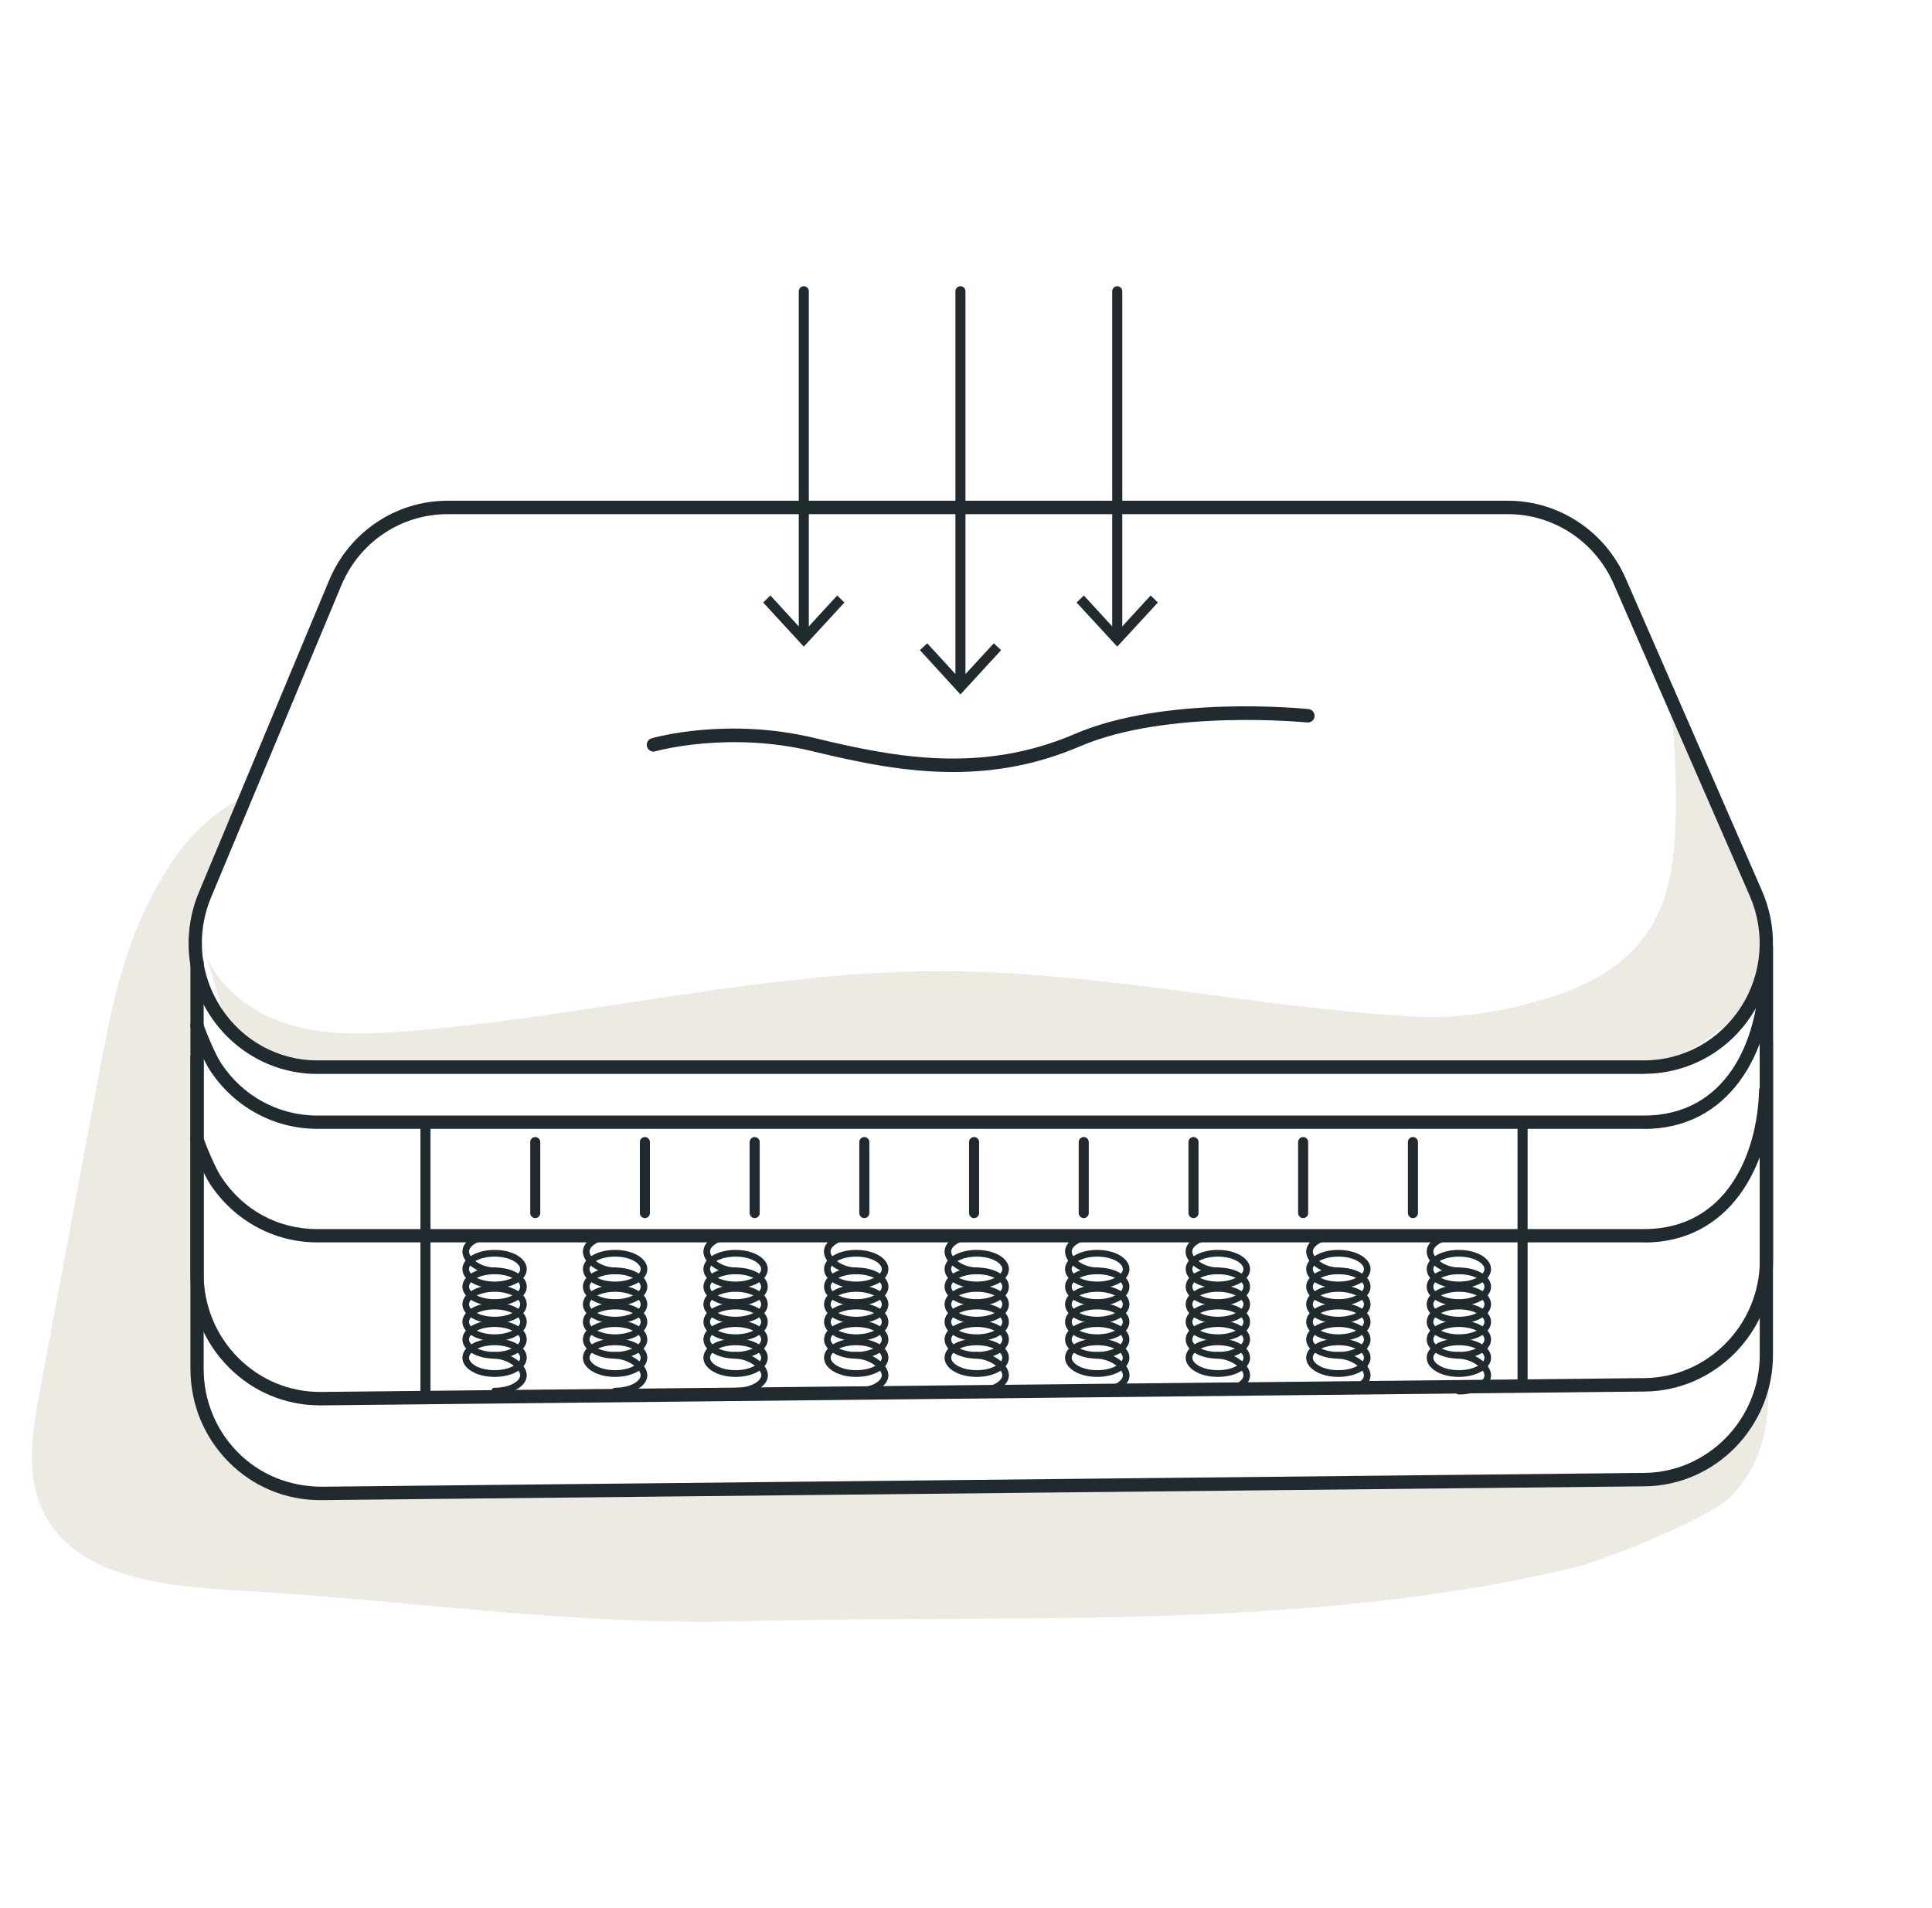 <svg xmlns="http://www.w3.org/2000/svg" fill="none" viewBox="0 0 81 80" height="80" width="81">
<g clip-path="url(#clip0_2036_79927)">
<path fill="#EDEAE4" d="M74.055 56.8C74.305 59.051 74.116 61.19 72.556 62.755C71.635 63.672 67.21 65.439 65.972 65.732C54.674 68.422 42.588 67.674 31.246 67.972C23.99 68.163 17.328 67.105 10.082 66.689C6.868 66.503 2.871 66.165 1.661 63.025C1.094 61.556 1.377 59.895 1.666 58.342C2.477 54.003 3.282 49.663 4.092 45.324C4.586 42.668 5.097 39.961 6.352 37.597C7.445 35.531 8.495 34.265 10.327 33.364L9 36.854L8.356 39.116L8.262 53.406L8.295 55.748L8.517 59.017L9.833 61.117L11.648 62.513L26.488 62.558L36.559 62.377H42.211L48.129 62.197H52.986L61.73 62.377L66.061 62.197L69.42 61.837L70.963 61.522L72.773 60.222L73.567 58.877L74.055 56.8Z"></path>
<path fill="#EDEAE4" d="M69.325 27.303C70.125 29.093 70.252 31.282 70.258 33.218C70.269 35.43 70.202 37.861 68.681 39.6C67.798 40.614 66.588 41.283 65.322 41.705C63.446 42.341 61.286 42.735 59.31 42.623C52.692 42.251 46.152 40.732 39.523 40.72C31.984 40.703 24.572 42.634 17.055 43.236C15.296 43.377 13.475 43.439 11.809 42.853C10.143 42.268 8.633 40.889 8.361 39.116L9.427 42.673L11.22 44.159L14.529 44.688L70.041 44.593L72.878 42.679L73.872 41.627L74.111 38.081L69.325 27.303Z"></path>
<path fill="#212A2E" d="M13.414 58.922C11.97 58.922 10.615 58.359 9.594 57.329C8.556 56.288 7.984 54.898 7.984 53.412V40.355C7.984 40.197 8.106 40.073 8.261 40.073C8.417 40.073 8.539 40.197 8.539 40.355V53.412C8.539 54.74 9.055 55.99 9.988 56.929C10.91 57.852 12.126 58.359 13.419 58.359H13.469L68.953 57.779C71.612 57.751 73.783 55.534 73.783 52.832V39.719C73.783 39.561 73.905 39.437 74.061 39.437C74.216 39.437 74.338 39.561 74.338 39.719V52.832C74.338 55.838 71.929 58.314 68.959 58.342L13.475 58.922H13.419H13.414Z"></path>
<path fill="#212A2E" d="M68.931 45.026H13.302C11.487 45.026 9.81 44.108 8.805 42.572C7.806 41.047 7.629 39.116 8.334 37.422L13.796 24.337C14.64 22.311 16.589 20.994 18.765 20.994H63.224C65.356 20.994 67.293 22.271 68.159 24.253L73.867 37.338C74.61 39.032 74.455 40.974 73.456 42.533C72.456 44.092 70.763 45.02 68.931 45.02V45.026ZM18.765 21.557C16.811 21.557 15.062 22.733 14.307 24.551L8.844 37.636C8.211 39.156 8.372 40.884 9.272 42.257C10.171 43.636 11.676 44.458 13.302 44.458H68.931C70.574 44.458 72.09 43.624 72.989 42.223C73.889 40.827 74.022 39.083 73.361 37.563L67.654 24.478C66.877 22.705 65.139 21.557 63.229 21.557H18.765Z"></path>
<path fill="#212A2E" d="M68.931 47.328H13.303C11.487 47.328 9.811 46.41 8.806 44.88C8.545 44.486 8.145 43.54 7.995 43.096C7.945 42.949 8.023 42.791 8.173 42.741C8.323 42.69 8.473 42.769 8.523 42.921C8.656 43.332 9.044 44.232 9.266 44.57C10.166 45.949 11.67 46.771 13.297 46.771H68.926C72.373 46.771 73.678 43.636 73.75 40.951C73.75 40.794 73.878 40.675 74.033 40.675C74.189 40.675 74.305 40.81 74.305 40.962C74.216 44.131 72.523 47.333 68.926 47.333L68.931 47.328Z"></path>
<path fill="#212A2E" d="M68.931 52.089H13.303C11.487 52.089 9.811 51.172 8.806 49.641C8.545 49.247 8.145 48.301 7.995 47.857C7.945 47.711 8.023 47.553 8.173 47.502C8.323 47.452 8.473 47.536 8.523 47.682C8.656 48.088 9.044 48.994 9.266 49.331C10.177 50.727 11.648 51.532 13.297 51.532H68.926C72.373 51.532 73.678 48.397 73.75 45.712C73.75 45.555 73.878 45.442 74.033 45.437C74.189 45.437 74.305 45.572 74.305 45.724C74.216 48.892 72.523 52.095 68.926 52.095L68.931 52.089Z"></path>
<path fill="#212A2E" d="M13.419 62.895C11.976 62.895 10.621 62.333 9.594 61.303C8.556 60.261 7.984 58.871 7.984 57.385V44.328C7.984 44.17 8.106 44.047 8.261 44.047C8.417 44.047 8.539 44.17 8.539 44.328V57.385C8.539 58.714 9.05 59.963 9.983 60.903C10.915 61.837 12.142 62.321 13.463 62.333L68.948 61.753C71.607 61.725 73.778 59.507 73.778 56.806V43.692C73.778 43.535 73.9 43.411 74.055 43.411C74.211 43.411 74.333 43.535 74.333 43.692V56.806C74.333 59.817 71.923 62.287 68.953 62.316L13.469 62.895H13.414H13.419Z"></path>
<path fill="#212A2E" d="M39.956 32.368C37.919 32.368 35.965 31.957 34.088 31.502C30.546 30.64 27.504 31.49 27.47 31.502C27.326 31.547 27.171 31.456 27.126 31.305C27.082 31.153 27.171 31.001 27.315 30.956C27.443 30.916 30.524 30.055 34.21 30.956C37.575 31.772 41.183 32.436 45.053 30.776C48.867 29.132 54.618 29.706 54.863 29.729C55.013 29.745 55.124 29.881 55.113 30.038C55.102 30.196 54.957 30.303 54.807 30.291C54.752 30.286 48.956 29.712 45.275 31.293C43.437 32.081 41.666 32.368 39.956 32.368Z"></path>
<path fill="#212A2E" d="M40.267 28.867C40.151 28.867 40.056 28.772 40.056 28.654V12.214C40.056 12.096 40.151 12 40.267 12C40.384 12 40.478 12.096 40.478 12.214V28.659C40.478 28.777 40.384 28.873 40.267 28.873V28.867Z"></path>
<path fill="#212A2E" d="M38.568 27.258L38.874 26.971L40.267 28.49L41.666 26.971L41.972 27.258L40.267 29.115L38.568 27.258Z"></path>
<path fill="#212A2E" d="M33.7 26.869C33.583 26.869 33.489 26.774 33.489 26.656V12.214C33.489 12.096 33.583 12 33.7 12C33.816 12 33.911 12.096 33.911 12.214V26.661C33.911 26.779 33.816 26.875 33.7 26.875V26.869Z"></path>
<path fill="#212A2E" d="M31.995 25.26L32.3 24.967L33.7 26.492L35.099 24.967L35.404 25.26L33.7 27.111L31.995 25.26Z"></path>
<path fill="#212A2E" d="M46.841 26.869C46.724 26.869 46.63 26.774 46.63 26.656V12.214C46.63 12.096 46.724 12 46.841 12C46.957 12 47.052 12.096 47.052 12.214V26.661C47.052 26.779 46.957 26.875 46.841 26.875V26.869Z"></path>
<path fill="#212A2E" d="M45.136 25.26L45.442 24.967L46.841 26.492L48.24 24.967L48.545 25.26L46.841 27.111L45.136 25.26Z"></path>
<path fill="#212A2E" d="M17.838 58.618C17.722 58.618 17.627 58.522 17.627 58.404V47.181C17.627 47.063 17.722 46.968 17.838 46.968C17.955 46.968 18.049 47.063 18.049 47.181V58.404C18.049 58.522 17.955 58.618 17.838 58.618Z"></path>
<path fill="#212A2E" d="M22.441 51.071C22.324 51.071 22.23 50.975 22.23 50.857V47.885C22.23 47.767 22.324 47.671 22.441 47.671C22.557 47.671 22.651 47.767 22.651 47.885V50.857C22.651 50.975 22.557 51.071 22.441 51.071Z"></path>
<path fill="#212A2E" d="M27.038 51.071C26.921 51.071 26.827 50.975 26.827 50.857V47.885C26.827 47.767 26.921 47.671 27.038 47.671C27.154 47.671 27.249 47.767 27.249 47.885V50.857C27.249 50.975 27.154 51.071 27.038 51.071Z"></path>
<path fill="#212A2E" d="M31.64 51.071C31.523 51.071 31.429 50.975 31.429 50.857V47.885C31.429 47.767 31.523 47.671 31.64 47.671C31.756 47.671 31.851 47.767 31.851 47.885V50.857C31.851 50.975 31.756 51.071 31.64 51.071Z"></path>
<path fill="#212A2E" d="M36.237 51.071C36.12 51.071 36.026 50.975 36.026 50.857V47.885C36.026 47.767 36.12 47.671 36.237 47.671C36.353 47.671 36.448 47.767 36.448 47.885V50.857C36.448 50.975 36.353 51.071 36.237 51.071Z"></path>
<path fill="#212A2E" d="M40.839 51.071C40.722 51.071 40.628 50.975 40.628 50.857V47.885C40.628 47.767 40.722 47.671 40.839 47.671C40.956 47.671 41.05 47.767 41.05 47.885V50.857C41.05 50.975 40.956 51.071 40.839 51.071Z"></path>
<path fill="#212A2E" d="M45.436 51.071C45.319 51.071 45.225 50.975 45.225 50.857V47.885C45.225 47.767 45.319 47.671 45.436 47.671C45.553 47.671 45.647 47.767 45.647 47.885V50.857C45.647 50.975 45.553 51.071 45.436 51.071Z"></path>
<path fill="#212A2E" d="M50.038 51.071C49.922 51.071 49.827 50.975 49.827 50.857V47.885C49.827 47.767 49.922 47.671 50.038 47.671C50.155 47.671 50.249 47.767 50.249 47.885V50.857C50.249 50.975 50.155 51.071 50.038 51.071Z"></path>
<path fill="#212A2E" d="M54.635 51.071C54.519 51.071 54.424 50.975 54.424 50.857V47.885C54.424 47.767 54.519 47.671 54.635 47.671C54.752 47.671 54.846 47.767 54.846 47.885V50.857C54.846 50.975 54.752 51.071 54.635 51.071Z"></path>
<path fill="#212A2E" d="M59.238 51.071C59.121 51.071 59.027 50.975 59.027 50.857V47.885C59.027 47.767 59.121 47.671 59.238 47.671C59.354 47.671 59.449 47.767 59.449 47.885V50.857C59.449 50.975 59.354 51.071 59.238 51.071Z"></path>
<path fill="#212A2E" d="M63.834 58.139C63.718 58.139 63.623 58.044 63.623 57.926V47.063C63.623 46.945 63.718 46.849 63.834 46.849C63.951 46.849 64.046 46.945 64.046 47.063V57.926C64.046 58.044 63.951 58.139 63.834 58.139Z"></path>
<path fill="#212A2E" d="M20.753 53.423C20.053 53.423 19.387 52.962 19.387 52.472C19.387 52.022 19.981 51.667 20.736 51.667C20.814 51.667 20.875 51.729 20.875 51.808C20.875 51.887 20.814 51.949 20.736 51.949C20.103 51.949 19.665 52.224 19.665 52.472C19.665 52.736 20.131 53.142 20.753 53.142C20.831 53.142 20.892 53.204 20.892 53.282C20.892 53.361 20.831 53.423 20.753 53.423Z"></path>
<path fill="#212A2E" d="M20.736 54.014C19.981 54.014 19.387 53.66 19.387 53.209C19.387 52.759 19.981 52.404 20.736 52.404C21.491 52.404 22.085 52.759 22.085 53.209C22.085 53.66 21.491 54.014 20.736 54.014ZM20.736 52.686C20.103 52.686 19.665 52.962 19.665 53.209C19.665 53.457 20.103 53.733 20.736 53.733C21.369 53.733 21.808 53.457 21.808 53.209C21.808 52.962 21.369 52.686 20.736 52.686Z"></path>
<path fill="#212A2E" d="M20.736 58.466C20.659 58.466 20.598 58.404 20.598 58.325C20.598 58.246 20.659 58.184 20.736 58.184C21.369 58.184 21.808 57.909 21.808 57.661C21.808 57.391 21.291 56.963 20.681 56.963C20.603 56.963 20.542 56.901 20.542 56.822C20.542 56.744 20.603 56.682 20.681 56.682C21.375 56.682 22.085 57.177 22.085 57.661C22.085 58.111 21.491 58.466 20.736 58.466Z"></path>
<path fill="#212A2E" d="M20.736 57.729C19.981 57.729 19.387 57.374 19.387 56.924C19.387 56.474 19.981 56.119 20.736 56.119C21.491 56.119 22.085 56.474 22.085 56.924C22.085 57.374 21.491 57.729 20.736 57.729ZM20.736 56.4C20.103 56.4 19.665 56.676 19.665 56.924C19.665 57.171 20.103 57.447 20.736 57.447C21.369 57.447 21.808 57.171 21.808 56.924C21.808 56.676 21.369 56.4 20.736 56.4Z"></path>
<path fill="#212A2E" d="M20.736 54.751C19.981 54.751 19.387 54.397 19.387 53.947C19.387 53.496 19.981 53.142 20.736 53.142C21.491 53.142 22.085 53.496 22.085 53.947C22.085 54.397 21.491 54.751 20.736 54.751ZM20.736 53.423C20.103 53.423 19.665 53.699 19.665 53.947C19.665 54.194 20.103 54.47 20.736 54.47C21.369 54.47 21.808 54.194 21.808 53.947C21.808 53.699 21.369 53.423 20.736 53.423Z"></path>
<path fill="#212A2E" d="M20.736 55.489C19.981 55.489 19.387 55.134 19.387 54.684C19.387 54.233 19.981 53.879 20.736 53.879C21.491 53.879 22.085 54.233 22.085 54.684C22.085 55.134 21.491 55.489 20.736 55.489ZM20.736 54.16C20.103 54.16 19.665 54.436 19.665 54.684C19.665 54.931 20.103 55.207 20.736 55.207C21.369 55.207 21.808 54.931 21.808 54.684C21.808 54.436 21.369 54.16 20.736 54.16Z"></path>
<path fill="#212A2E" d="M20.736 56.226C19.981 56.226 19.387 55.871 19.387 55.421C19.387 54.971 19.981 54.616 20.736 54.616C21.491 54.616 22.085 54.971 22.085 55.421C22.085 55.871 21.491 56.226 20.736 56.226ZM20.736 54.898C20.103 54.898 19.665 55.173 19.665 55.421C19.665 55.669 20.103 55.944 20.736 55.944C21.369 55.944 21.808 55.669 21.808 55.421C21.808 55.173 21.369 54.898 20.736 54.898Z"></path>
<path fill="#212A2E" d="M20.736 56.963C19.981 56.963 19.387 56.609 19.387 56.158C19.387 55.708 19.981 55.353 20.736 55.353C21.491 55.353 22.085 55.708 22.085 56.158C22.085 56.609 21.491 56.963 20.736 56.963ZM20.736 55.635C20.103 55.635 19.665 55.911 19.665 56.158C19.665 56.406 20.103 56.682 20.736 56.682C21.369 56.682 21.808 56.406 21.808 56.158C21.808 55.911 21.369 55.635 20.736 55.635Z"></path>
<path fill="#212A2E" d="M25.805 53.423C25.106 53.423 24.439 52.962 24.439 52.472C24.439 52.022 25.034 51.667 25.788 51.667C25.866 51.667 25.927 51.729 25.927 51.808C25.927 51.887 25.866 51.949 25.788 51.949C25.156 51.949 24.717 52.224 24.717 52.472C24.717 52.736 25.183 53.142 25.805 53.142C25.883 53.142 25.944 53.204 25.944 53.282C25.944 53.361 25.883 53.423 25.805 53.423Z"></path>
<path fill="#212A2E" d="M25.788 54.014C25.034 54.014 24.439 53.66 24.439 53.209C24.439 52.759 25.034 52.404 25.788 52.404C26.544 52.404 27.138 52.759 27.138 53.209C27.138 53.66 26.544 54.014 25.788 54.014ZM25.788 52.686C25.156 52.686 24.717 52.962 24.717 53.209C24.717 53.457 25.156 53.733 25.788 53.733C26.421 53.733 26.86 53.457 26.86 53.209C26.86 52.962 26.421 52.686 25.788 52.686Z"></path>
<path fill="#212A2E" d="M25.788 58.466C25.711 58.466 25.65 58.404 25.65 58.325C25.65 58.246 25.711 58.184 25.788 58.184C26.421 58.184 26.86 57.909 26.86 57.661C26.86 57.391 26.344 56.963 25.733 56.963C25.655 56.963 25.594 56.901 25.594 56.822C25.594 56.744 25.655 56.682 25.733 56.682C26.427 56.682 27.138 57.177 27.138 57.661C27.138 58.111 26.544 58.466 25.788 58.466Z"></path>
<path fill="#212A2E" d="M25.788 57.729C25.034 57.729 24.439 57.374 24.439 56.924C24.439 56.474 25.034 56.119 25.788 56.119C26.544 56.119 27.138 56.474 27.138 56.924C27.138 57.374 26.544 57.729 25.788 57.729ZM25.788 56.4C25.156 56.4 24.717 56.676 24.717 56.924C24.717 57.171 25.156 57.447 25.788 57.447C26.421 57.447 26.86 57.171 26.86 56.924C26.86 56.676 26.421 56.4 25.788 56.4Z"></path>
<path fill="#212A2E" d="M25.788 54.751C25.034 54.751 24.439 54.397 24.439 53.947C24.439 53.496 25.034 53.142 25.788 53.142C26.544 53.142 27.138 53.496 27.138 53.947C27.138 54.397 26.544 54.751 25.788 54.751ZM25.788 53.423C25.156 53.423 24.717 53.699 24.717 53.947C24.717 54.194 25.156 54.47 25.788 54.47C26.421 54.47 26.86 54.194 26.86 53.947C26.86 53.699 26.421 53.423 25.788 53.423Z"></path>
<path fill="#212A2E" d="M25.788 55.489C25.034 55.489 24.439 55.134 24.439 54.684C24.439 54.233 25.034 53.879 25.788 53.879C26.544 53.879 27.138 54.233 27.138 54.684C27.138 55.134 26.544 55.489 25.788 55.489ZM25.788 54.16C25.156 54.16 24.717 54.436 24.717 54.684C24.717 54.931 25.156 55.207 25.788 55.207C26.421 55.207 26.86 54.931 26.86 54.684C26.86 54.436 26.421 54.16 25.788 54.16Z"></path>
<path fill="#212A2E" d="M25.788 56.226C25.034 56.226 24.439 55.871 24.439 55.421C24.439 54.971 25.034 54.616 25.788 54.616C26.544 54.616 27.138 54.971 27.138 55.421C27.138 55.871 26.544 56.226 25.788 56.226ZM25.788 54.898C25.156 54.898 24.717 55.173 24.717 55.421C24.717 55.669 25.156 55.944 25.788 55.944C26.421 55.944 26.86 55.669 26.86 55.421C26.86 55.173 26.421 54.898 25.788 54.898Z"></path>
<path fill="#212A2E" d="M25.788 56.963C25.034 56.963 24.439 56.609 24.439 56.158C24.439 55.708 25.034 55.353 25.788 55.353C26.544 55.353 27.138 55.708 27.138 56.158C27.138 56.609 26.544 56.963 25.788 56.963ZM25.788 55.635C25.156 55.635 24.717 55.911 24.717 56.158C24.717 56.406 25.156 56.682 25.788 56.682C26.421 56.682 26.86 56.406 26.86 56.158C26.86 55.911 26.421 55.635 25.788 55.635Z"></path>
<path fill="#212A2E" d="M30.857 53.423C30.157 53.423 29.491 52.962 29.491 52.472C29.491 52.022 30.085 51.667 30.84 51.667C30.918 51.667 30.979 51.729 30.979 51.808C30.979 51.887 30.918 51.949 30.84 51.949C30.207 51.949 29.769 52.224 29.769 52.472C29.769 52.736 30.235 53.142 30.857 53.142C30.935 53.142 30.996 53.204 30.996 53.282C30.996 53.361 30.935 53.423 30.857 53.423Z"></path>
<path fill="#212A2E" d="M30.84 54.014C30.085 54.014 29.491 53.66 29.491 53.209C29.491 52.759 30.085 52.404 30.84 52.404C31.595 52.404 32.189 52.759 32.189 53.209C32.189 53.66 31.595 54.014 30.84 54.014ZM30.84 52.686C30.207 52.686 29.769 52.962 29.769 53.209C29.769 53.457 30.207 53.733 30.84 53.733C31.473 53.733 31.912 53.457 31.912 53.209C31.912 52.962 31.473 52.686 30.84 52.686Z"></path>
<path fill="#212A2E" d="M30.846 58.466C30.768 58.466 30.707 58.404 30.707 58.325C30.707 58.246 30.768 58.184 30.846 58.184C31.479 58.184 31.917 57.909 31.917 57.661C31.917 57.391 31.401 56.963 30.79 56.963C30.712 56.963 30.651 56.901 30.651 56.822C30.651 56.744 30.712 56.682 30.79 56.682C31.484 56.682 32.195 57.177 32.195 57.661C32.195 58.111 31.601 58.466 30.846 58.466Z"></path>
<path fill="#212A2E" d="M30.84 57.729C30.085 57.729 29.491 57.374 29.491 56.924C29.491 56.474 30.085 56.119 30.84 56.119C31.595 56.119 32.189 56.474 32.189 56.924C32.189 57.374 31.595 57.729 30.84 57.729ZM30.84 56.4C30.207 56.4 29.769 56.676 29.769 56.924C29.769 57.171 30.207 57.447 30.84 57.447C31.473 57.447 31.912 57.171 31.912 56.924C31.912 56.676 31.473 56.4 30.84 56.4Z"></path>
<path fill="#212A2E" d="M30.84 54.751C30.085 54.751 29.491 54.397 29.491 53.947C29.491 53.496 30.085 53.142 30.84 53.142C31.595 53.142 32.189 53.496 32.189 53.947C32.189 54.397 31.595 54.751 30.84 54.751ZM30.84 53.423C30.207 53.423 29.769 53.699 29.769 53.947C29.769 54.194 30.207 54.47 30.84 54.47C31.473 54.47 31.912 54.194 31.912 53.947C31.912 53.699 31.473 53.423 30.84 53.423Z"></path>
<path fill="#212A2E" d="M30.84 55.489C30.085 55.489 29.491 55.134 29.491 54.684C29.491 54.233 30.085 53.879 30.84 53.879C31.595 53.879 32.189 54.233 32.189 54.684C32.189 55.134 31.595 55.489 30.84 55.489ZM30.84 54.16C30.207 54.16 29.769 54.436 29.769 54.684C29.769 54.931 30.207 55.207 30.84 55.207C31.473 55.207 31.912 54.931 31.912 54.684C31.912 54.436 31.473 54.16 30.84 54.16Z"></path>
<path fill="#212A2E" d="M30.84 56.226C30.085 56.226 29.491 55.871 29.491 55.421C29.491 54.971 30.085 54.616 30.84 54.616C31.595 54.616 32.189 54.971 32.189 55.421C32.189 55.871 31.595 56.226 30.84 56.226ZM30.84 54.898C30.207 54.898 29.769 55.173 29.769 55.421C29.769 55.669 30.207 55.944 30.84 55.944C31.473 55.944 31.912 55.669 31.912 55.421C31.912 55.173 31.473 54.898 30.84 54.898Z"></path>
<path fill="#212A2E" d="M30.84 56.963C30.085 56.963 29.491 56.609 29.491 56.158C29.491 55.708 30.085 55.353 30.84 55.353C31.595 55.353 32.189 55.708 32.189 56.158C32.189 56.609 31.595 56.963 30.84 56.963ZM30.84 55.635C30.207 55.635 29.769 55.911 29.769 56.158C29.769 56.406 30.207 56.682 30.84 56.682C31.473 56.682 31.912 56.406 31.912 56.158C31.912 55.911 31.473 55.635 30.84 55.635Z"></path>
<path fill="#212A2E" d="M35.909 53.423C35.21 53.423 34.544 52.962 34.544 52.472C34.544 52.022 35.138 51.667 35.892 51.667C35.97 51.667 36.031 51.729 36.031 51.808C36.031 51.887 35.97 51.949 35.892 51.949C35.26 51.949 34.821 52.224 34.821 52.472C34.821 52.736 35.287 53.142 35.909 53.142C35.987 53.142 36.048 53.204 36.048 53.282C36.048 53.361 35.987 53.423 35.909 53.423Z"></path>
<path fill="#212A2E" d="M35.898 54.014C35.143 54.014 34.549 53.66 34.549 53.209C34.549 52.759 35.143 52.404 35.898 52.404C36.653 52.404 37.247 52.759 37.247 53.209C37.247 53.66 36.653 54.014 35.898 54.014ZM35.898 52.686C35.265 52.686 34.826 52.962 34.826 53.209C34.826 53.457 35.265 53.733 35.898 53.733C36.531 53.733 36.969 53.457 36.969 53.209C36.969 52.962 36.531 52.686 35.898 52.686Z"></path>
<path fill="#212A2E" d="M35.898 58.466C35.82 58.466 35.759 58.404 35.759 58.325C35.759 58.246 35.82 58.184 35.898 58.184C36.531 58.184 36.969 57.909 36.969 57.661C36.969 57.391 36.453 56.963 35.842 56.963C35.765 56.963 35.704 56.901 35.704 56.822C35.704 56.744 35.765 56.682 35.842 56.682C36.536 56.682 37.247 57.177 37.247 57.661C37.247 58.111 36.653 58.466 35.898 58.466Z"></path>
<path fill="#212A2E" d="M35.898 57.729C35.143 57.729 34.549 57.374 34.549 56.924C34.549 56.474 35.143 56.119 35.898 56.119C36.653 56.119 37.247 56.474 37.247 56.924C37.247 57.374 36.653 57.729 35.898 57.729ZM35.898 56.4C35.265 56.4 34.826 56.676 34.826 56.924C34.826 57.171 35.265 57.447 35.898 57.447C36.531 57.447 36.969 57.171 36.969 56.924C36.969 56.676 36.531 56.4 35.898 56.4Z"></path>
<path fill="#212A2E" d="M35.898 54.751C35.143 54.751 34.549 54.397 34.549 53.947C34.549 53.496 35.143 53.142 35.898 53.142C36.653 53.142 37.247 53.496 37.247 53.947C37.247 54.397 36.653 54.751 35.898 54.751ZM35.898 53.423C35.265 53.423 34.826 53.699 34.826 53.947C34.826 54.194 35.265 54.47 35.898 54.47C36.531 54.47 36.969 54.194 36.969 53.947C36.969 53.699 36.531 53.423 35.898 53.423Z"></path>
<path fill="#212A2E" d="M35.898 55.489C35.143 55.489 34.549 55.134 34.549 54.684C34.549 54.233 35.143 53.879 35.898 53.879C36.653 53.879 37.247 54.233 37.247 54.684C37.247 55.134 36.653 55.489 35.898 55.489ZM35.898 54.16C35.265 54.16 34.826 54.436 34.826 54.684C34.826 54.931 35.265 55.207 35.898 55.207C36.531 55.207 36.969 54.931 36.969 54.684C36.969 54.436 36.531 54.16 35.898 54.16Z"></path>
<path fill="#212A2E" d="M35.898 56.226C35.143 56.226 34.549 55.871 34.549 55.421C34.549 54.971 35.143 54.616 35.898 54.616C36.653 54.616 37.247 54.971 37.247 55.421C37.247 55.871 36.653 56.226 35.898 56.226ZM35.898 54.898C35.265 54.898 34.826 55.173 34.826 55.421C34.826 55.669 35.265 55.944 35.898 55.944C36.531 55.944 36.969 55.669 36.969 55.421C36.969 55.173 36.531 54.898 35.898 54.898Z"></path>
<path fill="#212A2E" d="M35.898 56.963C35.143 56.963 34.549 56.609 34.549 56.158C34.549 55.708 35.143 55.353 35.898 55.353C36.653 55.353 37.247 55.708 37.247 56.158C37.247 56.609 36.653 56.963 35.898 56.963ZM35.898 55.635C35.265 55.635 34.826 55.911 34.826 56.158C34.826 56.406 35.265 56.682 35.898 56.682C36.531 56.682 36.969 56.406 36.969 56.158C36.969 55.911 36.531 55.635 35.898 55.635Z"></path>
<path fill="#212A2E" d="M40.967 53.423C40.267 53.423 39.601 52.962 39.601 52.472C39.601 52.022 40.195 51.667 40.95 51.667C41.028 51.667 41.089 51.729 41.089 51.808C41.089 51.887 41.028 51.949 40.95 51.949C40.317 51.949 39.879 52.224 39.879 52.472C39.879 52.736 40.345 53.142 40.967 53.142C41.044 53.142 41.106 53.204 41.106 53.282C41.106 53.361 41.044 53.423 40.967 53.423Z"></path>
<path fill="#212A2E" d="M40.95 54.014C40.195 54.014 39.601 53.66 39.601 53.209C39.601 52.759 40.195 52.404 40.95 52.404C41.705 52.404 42.299 52.759 42.299 53.209C42.299 53.66 41.705 54.014 40.95 54.014ZM40.95 52.686C40.317 52.686 39.879 52.962 39.879 53.209C39.879 53.457 40.317 53.733 40.95 53.733C41.583 53.733 42.022 53.457 42.022 53.209C42.022 52.962 41.583 52.686 40.95 52.686Z"></path>
<path fill="#212A2E" d="M40.95 58.466C40.872 58.466 40.811 58.404 40.811 58.325C40.811 58.246 40.872 58.184 40.95 58.184C41.583 58.184 42.022 57.909 42.022 57.661C42.022 57.391 41.505 56.963 40.895 56.963C40.817 56.963 40.756 56.901 40.756 56.822C40.756 56.744 40.817 56.682 40.895 56.682C41.589 56.682 42.299 57.177 42.299 57.661C42.299 58.111 41.705 58.466 40.95 58.466Z"></path>
<path fill="#212A2E" d="M40.95 57.729C40.195 57.729 39.601 57.374 39.601 56.924C39.601 56.474 40.195 56.119 40.95 56.119C41.705 56.119 42.299 56.474 42.299 56.924C42.299 57.374 41.705 57.729 40.95 57.729ZM40.95 56.4C40.317 56.4 39.879 56.676 39.879 56.924C39.879 57.171 40.317 57.447 40.95 57.447C41.583 57.447 42.022 57.171 42.022 56.924C42.022 56.676 41.583 56.4 40.95 56.4Z"></path>
<path fill="#212A2E" d="M40.95 54.751C40.195 54.751 39.601 54.397 39.601 53.947C39.601 53.496 40.195 53.142 40.95 53.142C41.705 53.142 42.299 53.496 42.299 53.947C42.299 54.397 41.705 54.751 40.95 54.751ZM40.95 53.423C40.317 53.423 39.879 53.699 39.879 53.947C39.879 54.194 40.317 54.47 40.95 54.47C41.583 54.47 42.022 54.194 42.022 53.947C42.022 53.699 41.583 53.423 40.95 53.423Z"></path>
<path fill="#212A2E" d="M40.95 55.489C40.195 55.489 39.601 55.134 39.601 54.684C39.601 54.233 40.195 53.879 40.95 53.879C41.705 53.879 42.299 54.233 42.299 54.684C42.299 55.134 41.705 55.489 40.95 55.489ZM40.95 54.16C40.317 54.16 39.879 54.436 39.879 54.684C39.879 54.931 40.317 55.207 40.95 55.207C41.583 55.207 42.022 54.931 42.022 54.684C42.022 54.436 41.583 54.16 40.95 54.16Z"></path>
<path fill="#212A2E" d="M40.95 56.226C40.195 56.226 39.601 55.871 39.601 55.421C39.601 54.971 40.195 54.616 40.95 54.616C41.705 54.616 42.299 54.971 42.299 55.421C42.299 55.871 41.705 56.226 40.95 56.226ZM40.95 54.898C40.317 54.898 39.879 55.173 39.879 55.421C39.879 55.669 40.317 55.944 40.95 55.944C41.583 55.944 42.022 55.669 42.022 55.421C42.022 55.173 41.583 54.898 40.95 54.898Z"></path>
<path fill="#212A2E" d="M40.95 56.963C40.195 56.963 39.601 56.609 39.601 56.158C39.601 55.708 40.195 55.353 40.95 55.353C41.705 55.353 42.299 55.708 42.299 56.158C42.299 56.609 41.705 56.963 40.95 56.963ZM40.95 55.635C40.317 55.635 39.879 55.911 39.879 56.158C39.879 56.406 40.317 56.682 40.95 56.682C41.583 56.682 42.022 56.406 42.022 56.158C42.022 55.911 41.583 55.635 40.95 55.635Z"></path>
<path fill="#212A2E" d="M46.019 53.423C45.319 53.423 44.653 52.962 44.653 52.472C44.653 52.022 45.247 51.667 46.002 51.667C46.08 51.667 46.141 51.729 46.141 51.808C46.141 51.887 46.08 51.949 46.002 51.949C45.37 51.949 44.931 52.224 44.931 52.472C44.931 52.736 45.397 53.142 46.019 53.142C46.097 53.142 46.158 53.204 46.158 53.282C46.158 53.361 46.097 53.423 46.019 53.423Z"></path>
<path fill="#212A2E" d="M46.002 54.014C45.247 54.014 44.653 53.66 44.653 53.209C44.653 52.759 45.247 52.404 46.002 52.404C46.757 52.404 47.352 52.759 47.352 53.209C47.352 53.66 46.757 54.014 46.002 54.014ZM46.002 52.686C45.37 52.686 44.931 52.962 44.931 53.209C44.931 53.457 45.37 53.733 46.002 53.733C46.635 53.733 47.074 53.457 47.074 53.209C47.074 52.962 46.635 52.686 46.002 52.686Z"></path>
<path fill="#212A2E" d="M46.008 58.466C45.93 58.466 45.869 58.404 45.869 58.325C45.869 58.246 45.93 58.184 46.008 58.184C46.641 58.184 47.079 57.909 47.079 57.661C47.079 57.391 46.563 56.963 45.952 56.963C45.874 56.963 45.813 56.901 45.813 56.822C45.813 56.744 45.874 56.682 45.952 56.682C46.646 56.682 47.357 57.177 47.357 57.661C47.357 58.111 46.763 58.466 46.008 58.466Z"></path>
<path fill="#212A2E" d="M46.002 57.729C45.247 57.729 44.653 57.374 44.653 56.924C44.653 56.474 45.247 56.119 46.002 56.119C46.757 56.119 47.352 56.474 47.352 56.924C47.352 57.374 46.757 57.729 46.002 57.729ZM46.002 56.4C45.37 56.4 44.931 56.676 44.931 56.924C44.931 57.171 45.37 57.447 46.002 57.447C46.635 57.447 47.074 57.171 47.074 56.924C47.074 56.676 46.635 56.4 46.002 56.4Z"></path>
<path fill="#212A2E" d="M46.002 54.751C45.247 54.751 44.653 54.397 44.653 53.947C44.653 53.496 45.247 53.142 46.002 53.142C46.757 53.142 47.352 53.496 47.352 53.947C47.352 54.397 46.757 54.751 46.002 54.751ZM46.002 53.423C45.37 53.423 44.931 53.699 44.931 53.947C44.931 54.194 45.37 54.47 46.002 54.47C46.635 54.47 47.074 54.194 47.074 53.947C47.074 53.699 46.635 53.423 46.002 53.423Z"></path>
<path fill="#212A2E" d="M46.002 55.489C45.247 55.489 44.653 55.134 44.653 54.684C44.653 54.233 45.247 53.879 46.002 53.879C46.757 53.879 47.352 54.233 47.352 54.684C47.352 55.134 46.757 55.489 46.002 55.489ZM46.002 54.16C45.37 54.16 44.931 54.436 44.931 54.684C44.931 54.931 45.37 55.207 46.002 55.207C46.635 55.207 47.074 54.931 47.074 54.684C47.074 54.436 46.635 54.16 46.002 54.16Z"></path>
<path fill="#212A2E" d="M46.002 56.226C45.247 56.226 44.653 55.871 44.653 55.421C44.653 54.971 45.247 54.616 46.002 54.616C46.757 54.616 47.352 54.971 47.352 55.421C47.352 55.871 46.757 56.226 46.002 56.226ZM46.002 54.898C45.37 54.898 44.931 55.173 44.931 55.421C44.931 55.669 45.37 55.944 46.002 55.944C46.635 55.944 47.074 55.669 47.074 55.421C47.074 55.173 46.635 54.898 46.002 54.898Z"></path>
<path fill="#212A2E" d="M46.002 56.963C45.247 56.963 44.653 56.609 44.653 56.158C44.653 55.708 45.247 55.353 46.002 55.353C46.757 55.353 47.352 55.708 47.352 56.158C47.352 56.609 46.757 56.963 46.002 56.963ZM46.002 55.635C45.37 55.635 44.931 55.911 44.931 56.158C44.931 56.406 45.37 56.682 46.002 56.682C46.635 56.682 47.074 56.406 47.074 56.158C47.074 55.911 46.635 55.635 46.002 55.635Z"></path>
<path fill="#212A2E" d="M51.071 53.423C50.372 53.423 49.706 52.962 49.706 52.472C49.706 52.022 50.3 51.667 51.055 51.667C51.132 51.667 51.193 51.729 51.193 51.808C51.193 51.887 51.132 51.949 51.055 51.949C50.422 51.949 49.983 52.224 49.983 52.472C49.983 52.736 50.45 53.142 51.071 53.142C51.149 53.142 51.21 53.204 51.21 53.282C51.21 53.361 51.149 53.423 51.071 53.423Z"></path>
<path fill="#212A2E" d="M51.06 54.014C50.305 54.014 49.711 53.66 49.711 53.209C49.711 52.759 50.305 52.404 51.06 52.404C51.815 52.404 52.409 52.759 52.409 53.209C52.409 53.66 51.815 54.014 51.06 54.014ZM51.06 52.686C50.427 52.686 49.989 52.962 49.989 53.209C49.989 53.457 50.427 53.733 51.06 53.733C51.693 53.733 52.132 53.457 52.132 53.209C52.132 52.962 51.693 52.686 51.06 52.686Z"></path>
<path fill="#212A2E" d="M51.06 58.466C50.982 58.466 50.921 58.404 50.921 58.325C50.921 58.246 50.982 58.184 51.06 58.184C51.693 58.184 52.132 57.909 52.132 57.661C52.132 57.391 51.615 56.963 51.005 56.963C50.927 56.963 50.866 56.901 50.866 56.822C50.866 56.744 50.927 56.682 51.005 56.682C51.699 56.682 52.409 57.177 52.409 57.661C52.409 58.111 51.815 58.466 51.06 58.466Z"></path>
<path fill="#212A2E" d="M51.06 57.729C50.305 57.729 49.711 57.374 49.711 56.924C49.711 56.474 50.305 56.119 51.06 56.119C51.815 56.119 52.409 56.474 52.409 56.924C52.409 57.374 51.815 57.729 51.06 57.729ZM51.06 56.4C50.427 56.4 49.989 56.676 49.989 56.924C49.989 57.171 50.427 57.447 51.06 57.447C51.693 57.447 52.132 57.171 52.132 56.924C52.132 56.676 51.693 56.4 51.06 56.4Z"></path>
<path fill="#212A2E" d="M51.06 54.751C50.305 54.751 49.711 54.397 49.711 53.947C49.711 53.496 50.305 53.142 51.06 53.142C51.815 53.142 52.409 53.496 52.409 53.947C52.409 54.397 51.815 54.751 51.06 54.751ZM51.06 53.423C50.427 53.423 49.989 53.699 49.989 53.947C49.989 54.194 50.427 54.47 51.06 54.47C51.693 54.47 52.132 54.194 52.132 53.947C52.132 53.699 51.693 53.423 51.06 53.423Z"></path>
<path fill="#212A2E" d="M51.06 55.489C50.305 55.489 49.711 55.134 49.711 54.684C49.711 54.233 50.305 53.879 51.06 53.879C51.815 53.879 52.409 54.233 52.409 54.684C52.409 55.134 51.815 55.489 51.06 55.489ZM51.06 54.16C50.427 54.16 49.989 54.436 49.989 54.684C49.989 54.931 50.427 55.207 51.06 55.207C51.693 55.207 52.132 54.931 52.132 54.684C52.132 54.436 51.693 54.16 51.06 54.16Z"></path>
<path fill="#212A2E" d="M51.06 56.226C50.305 56.226 49.711 55.871 49.711 55.421C49.711 54.971 50.305 54.616 51.06 54.616C51.815 54.616 52.409 54.971 52.409 55.421C52.409 55.871 51.815 56.226 51.06 56.226ZM51.06 54.898C50.427 54.898 49.989 55.173 49.989 55.421C49.989 55.669 50.427 55.944 51.06 55.944C51.693 55.944 52.132 55.669 52.132 55.421C52.132 55.173 51.693 54.898 51.06 54.898Z"></path>
<path fill="#212A2E" d="M51.06 56.963C50.305 56.963 49.711 56.609 49.711 56.158C49.711 55.708 50.305 55.353 51.06 55.353C51.815 55.353 52.409 55.708 52.409 56.158C52.409 56.609 51.815 56.963 51.06 56.963ZM51.06 55.635C50.427 55.635 49.989 55.911 49.989 56.158C49.989 56.406 50.427 56.682 51.06 56.682C51.693 56.682 52.132 56.406 52.132 56.158C52.132 55.911 51.693 55.635 51.06 55.635Z"></path>
<path fill="#212A2E" d="M56.129 53.423C55.429 53.423 54.763 52.962 54.763 52.472C54.763 52.022 55.357 51.667 56.112 51.667C56.19 51.667 56.251 51.729 56.251 51.808C56.251 51.887 56.19 51.949 56.112 51.949C55.479 51.949 55.041 52.224 55.041 52.472C55.041 52.736 55.507 53.142 56.129 53.142C56.207 53.142 56.268 53.204 56.268 53.282C56.268 53.361 56.207 53.423 56.129 53.423Z"></path>
<path fill="#212A2E" d="M56.112 54.014C55.357 54.014 54.763 53.66 54.763 53.209C54.763 52.759 55.357 52.404 56.112 52.404C56.867 52.404 57.461 52.759 57.461 53.209C57.461 53.66 56.867 54.014 56.112 54.014ZM56.112 52.686C55.479 52.686 55.041 52.962 55.041 53.209C55.041 53.457 55.479 53.733 56.112 53.733C56.745 53.733 57.184 53.457 57.184 53.209C57.184 52.962 56.745 52.686 56.112 52.686Z"></path>
<path fill="#212A2E" d="M56.112 58.466C56.035 58.466 55.974 58.404 55.974 58.325C55.974 58.246 56.035 58.184 56.112 58.184C56.745 58.184 57.184 57.909 57.184 57.661C57.184 57.391 56.667 56.963 56.057 56.963C55.979 56.963 55.918 56.901 55.918 56.822C55.918 56.744 55.979 56.682 56.057 56.682C56.751 56.682 57.461 57.177 57.461 57.661C57.461 58.111 56.867 58.466 56.112 58.466Z"></path>
<path fill="#212A2E" d="M56.112 57.729C55.357 57.729 54.763 57.374 54.763 56.924C54.763 56.474 55.357 56.119 56.112 56.119C56.867 56.119 57.461 56.474 57.461 56.924C57.461 57.374 56.867 57.729 56.112 57.729ZM56.112 56.4C55.479 56.4 55.041 56.676 55.041 56.924C55.041 57.171 55.479 57.447 56.112 57.447C56.745 57.447 57.184 57.171 57.184 56.924C57.184 56.676 56.745 56.4 56.112 56.4Z"></path>
<path fill="#212A2E" d="M56.112 54.751C55.357 54.751 54.763 54.397 54.763 53.947C54.763 53.496 55.357 53.142 56.112 53.142C56.867 53.142 57.461 53.496 57.461 53.947C57.461 54.397 56.867 54.751 56.112 54.751ZM56.112 53.423C55.479 53.423 55.041 53.699 55.041 53.947C55.041 54.194 55.479 54.47 56.112 54.47C56.745 54.47 57.184 54.194 57.184 53.947C57.184 53.699 56.745 53.423 56.112 53.423Z"></path>
<path fill="#212A2E" d="M56.112 55.489C55.357 55.489 54.763 55.134 54.763 54.684C54.763 54.233 55.357 53.879 56.112 53.879C56.867 53.879 57.461 54.233 57.461 54.684C57.461 55.134 56.867 55.489 56.112 55.489ZM56.112 54.16C55.479 54.16 55.041 54.436 55.041 54.684C55.041 54.931 55.479 55.207 56.112 55.207C56.745 55.207 57.184 54.931 57.184 54.684C57.184 54.436 56.745 54.16 56.112 54.16Z"></path>
<path fill="#212A2E" d="M56.112 56.226C55.357 56.226 54.763 55.871 54.763 55.421C54.763 54.971 55.357 54.616 56.112 54.616C56.867 54.616 57.461 54.971 57.461 55.421C57.461 55.871 56.867 56.226 56.112 56.226ZM56.112 54.898C55.479 54.898 55.041 55.173 55.041 55.421C55.041 55.669 55.479 55.944 56.112 55.944C56.745 55.944 57.184 55.669 57.184 55.421C57.184 55.173 56.745 54.898 56.112 54.898Z"></path>
<path fill="#212A2E" d="M56.112 56.963C55.357 56.963 54.763 56.609 54.763 56.158C54.763 55.708 55.357 55.353 56.112 55.353C56.867 55.353 57.461 55.708 57.461 56.158C57.461 56.609 56.867 56.963 56.112 56.963ZM56.112 55.635C55.479 55.635 55.041 55.911 55.041 56.158C55.041 56.406 55.479 56.682 56.112 56.682C56.745 56.682 57.184 56.406 57.184 56.158C57.184 55.911 56.745 55.635 56.112 55.635Z"></path>
<path fill="#212A2E" d="M61.181 53.423C60.481 53.423 59.815 52.962 59.815 52.472C59.815 52.022 60.409 51.667 61.164 51.667C61.242 51.667 61.303 51.729 61.303 51.808C61.303 51.887 61.242 51.949 61.164 51.949C60.531 51.949 60.093 52.224 60.093 52.472C60.093 52.736 60.559 53.142 61.181 53.142C61.258 53.142 61.319 53.204 61.319 53.282C61.319 53.361 61.258 53.423 61.181 53.423Z"></path>
<path fill="#212A2E" d="M61.164 54.014C60.409 54.014 59.815 53.66 59.815 53.209C59.815 52.759 60.409 52.404 61.164 52.404C61.919 52.404 62.513 52.759 62.513 53.209C62.513 53.66 61.919 54.014 61.164 54.014ZM61.164 52.686C60.531 52.686 60.093 52.962 60.093 53.209C60.093 53.457 60.531 53.733 61.164 53.733C61.797 53.733 62.236 53.457 62.236 53.209C62.236 52.962 61.797 52.686 61.164 52.686Z"></path>
<path fill="#212A2E" d="M61.164 58.466C61.086 58.466 61.025 58.404 61.025 58.325C61.025 58.246 61.086 58.184 61.164 58.184C61.797 58.184 62.236 57.909 62.236 57.661C62.236 57.391 61.719 56.963 61.108 56.963C61.031 56.963 60.97 56.901 60.97 56.822C60.97 56.744 61.031 56.682 61.108 56.682C61.803 56.682 62.513 57.177 62.513 57.661C62.513 58.111 61.919 58.466 61.164 58.466Z"></path>
<path fill="#212A2E" d="M61.164 57.729C60.409 57.729 59.815 57.374 59.815 56.924C59.815 56.474 60.409 56.119 61.164 56.119C61.919 56.119 62.513 56.474 62.513 56.924C62.513 57.374 61.919 57.729 61.164 57.729ZM61.164 56.4C60.531 56.4 60.093 56.676 60.093 56.924C60.093 57.171 60.531 57.447 61.164 57.447C61.797 57.447 62.236 57.171 62.236 56.924C62.236 56.676 61.797 56.4 61.164 56.4Z"></path>
<path fill="#212A2E" d="M61.164 54.751C60.409 54.751 59.815 54.397 59.815 53.947C59.815 53.496 60.409 53.142 61.164 53.142C61.919 53.142 62.513 53.496 62.513 53.947C62.513 54.397 61.919 54.751 61.164 54.751ZM61.164 53.423C60.531 53.423 60.093 53.699 60.093 53.947C60.093 54.194 60.531 54.47 61.164 54.47C61.797 54.47 62.236 54.194 62.236 53.947C62.236 53.699 61.797 53.423 61.164 53.423Z"></path>
<path fill="#212A2E" d="M61.164 55.489C60.409 55.489 59.815 55.134 59.815 54.684C59.815 54.233 60.409 53.879 61.164 53.879C61.919 53.879 62.513 54.233 62.513 54.684C62.513 55.134 61.919 55.489 61.164 55.489ZM61.164 54.16C60.531 54.16 60.093 54.436 60.093 54.684C60.093 54.931 60.531 55.207 61.164 55.207C61.797 55.207 62.236 54.931 62.236 54.684C62.236 54.436 61.797 54.16 61.164 54.16Z"></path>
<path fill="#212A2E" d="M61.164 56.226C60.409 56.226 59.815 55.871 59.815 55.421C59.815 54.971 60.409 54.616 61.164 54.616C61.919 54.616 62.513 54.971 62.513 55.421C62.513 55.871 61.919 56.226 61.164 56.226ZM61.164 54.898C60.531 54.898 60.093 55.173 60.093 55.421C60.093 55.669 60.531 55.944 61.164 55.944C61.797 55.944 62.236 55.669 62.236 55.421C62.236 55.173 61.797 54.898 61.164 54.898Z"></path>
<path fill="#212A2E" d="M61.164 56.963C60.409 56.963 59.815 56.609 59.815 56.158C59.815 55.708 60.409 55.353 61.164 55.353C61.919 55.353 62.513 55.708 62.513 56.158C62.513 56.609 61.919 56.963 61.164 56.963ZM61.164 55.635C60.531 55.635 60.093 55.911 60.093 56.158C60.093 56.406 60.531 56.682 61.164 56.682C61.797 56.682 62.236 56.406 62.236 56.158C62.236 55.911 61.797 55.635 61.164 55.635Z"></path>
</g>
<defs>
<clipPath id="clip0_2036_79927">
<rect transform="translate(1.333 12)" fill="white" height="56" width="73"></rect>
</clipPath>
</defs>
</svg>
